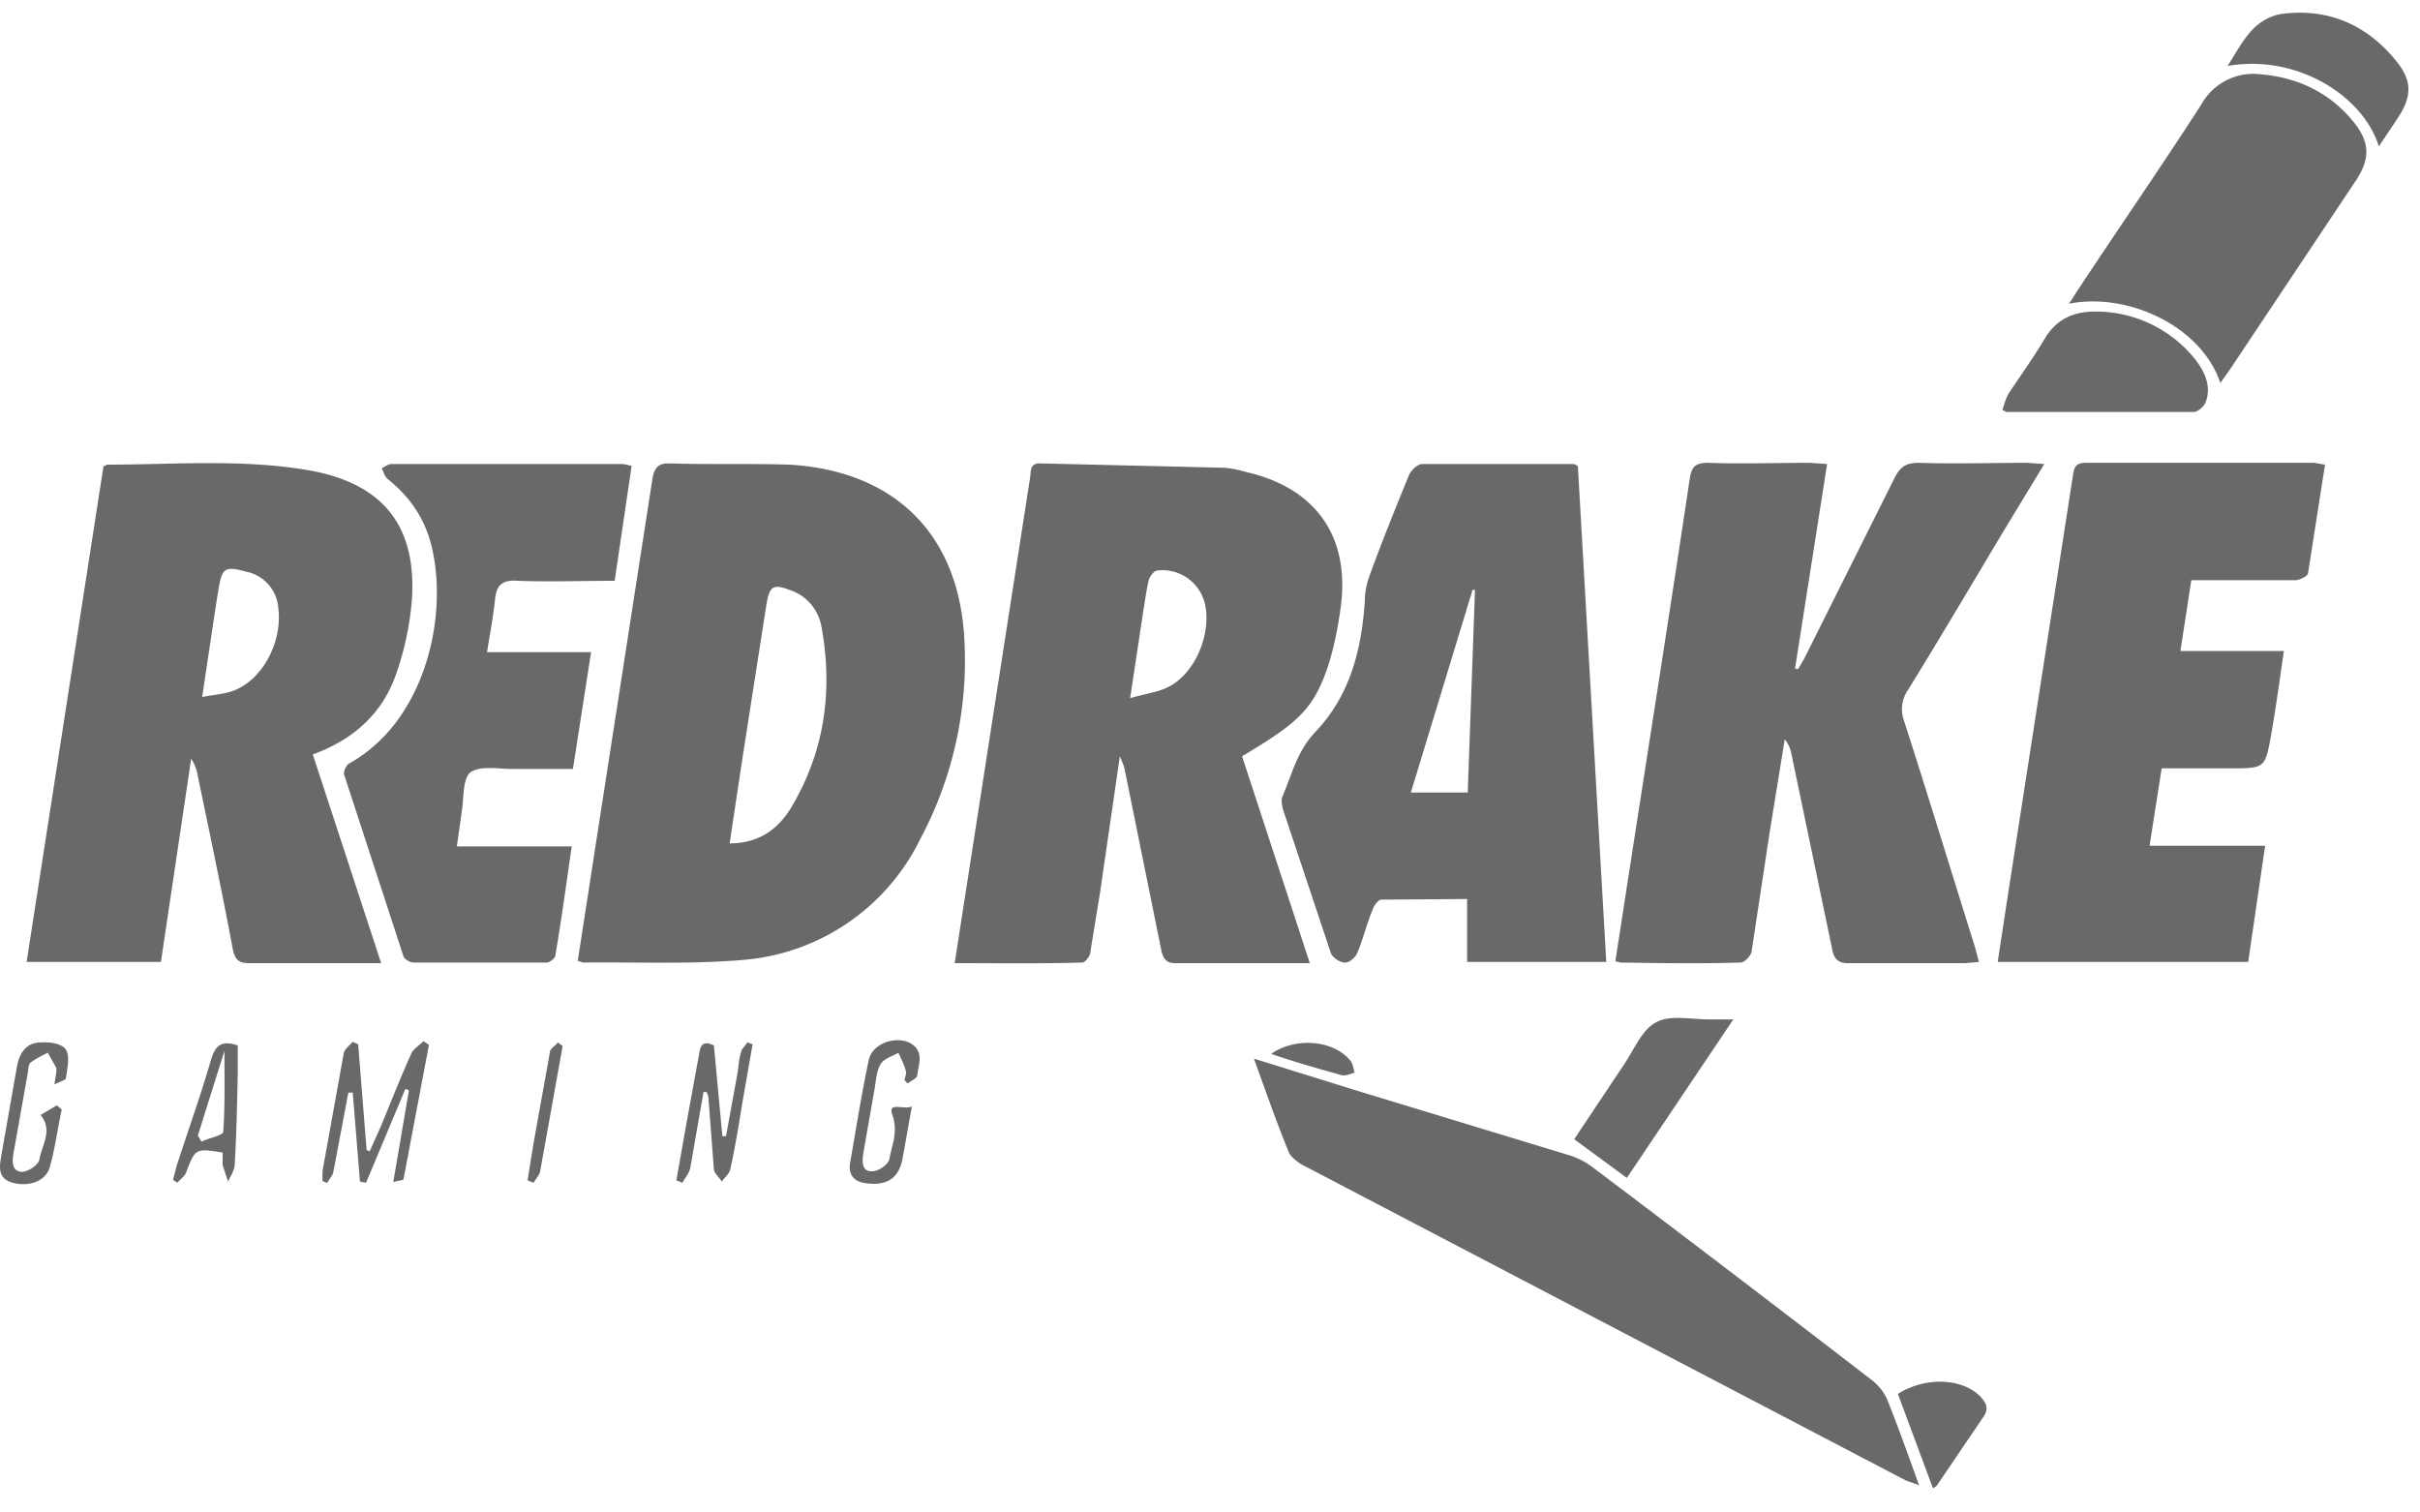 <svg width="40" height="25" fill="none" xmlns="http://www.w3.org/2000/svg"><path fill-rule="evenodd" clip-rule="evenodd" d="M18.68 11.54c.27-.08.48-.1.66-.2.42-.23.68-.86.58-1.34a.72.72 0 00-.79-.57c-.05 0-.12.09-.14.15-.04.16-.06.33-.09.5l-.22 1.46zm-2.9 4.38l.36-2.32.89-5.73c.01-.1 0-.22.17-.21l2.97.07c.14 0 .28.03.42.07 1.15.26 1.73 1.06 1.57 2.24-.05.36-.12.72-.24 1.06-.23.63-.48.86-1.39 1.4l1.12 3.42H19.5c-.2.01-.27-.03-.31-.24l-.6-2.96c-.01-.06-.04-.12-.08-.22l-.33 2.27-.16.98c-.01.07-.09.16-.13.16-.7.02-1.39.01-2.11.01zM3.34 11.52c.22-.04.4-.05.56-.12.46-.2.77-.81.7-1.35a.66.66 0 00-.53-.6c-.36-.1-.4-.06-.46.3l-.03.18-.24 1.6zm2.96 4.4H4.13c-.17 0-.24-.04-.28-.22-.18-.96-.38-1.91-.58-2.87a.74.74 0 00-.11-.29l-.5 3.36H.44l1.27-8.19.06-.03c1.12 0 2.25-.1 3.37.1 1.18.22 1.74.9 1.67 2.1-.03.44-.13.9-.28 1.31-.23.62-.7 1.04-1.36 1.28l1.13 3.45zM12.06 13.94c.49 0 .8-.24 1.01-.58.56-.93.7-1.94.51-2.99a.78.78 0 00-.53-.62c-.27-.1-.33-.06-.38.23l-.39 2.5-.22 1.46zm-2.51 1.94l.3-1.94.93-6c.03-.21.1-.29.3-.28.66.02 1.3 0 1.96.02 1.75.1 2.81 1.15 2.9 2.89a6.27 6.27 0 01-.73 3.3 3.58 3.58 0 01-2.97 2c-.86.07-1.73.03-2.6.04l-.1-.03zM33.79 7.67l-.68 1.12c-.52.87-1.04 1.75-1.57 2.61a.56.56 0 00-.07.51c.4 1.24.78 2.49 1.17 3.73l.07.26-.23.02h-1.9c-.2.01-.27-.07-.3-.25l-.67-3.21a.53.53 0 00-.11-.24l-.25 1.54-.3 1.98c-.02.07-.12.17-.18.17-.66.02-1.32.01-1.98 0l-.09-.02.21-1.36c.34-2.2.69-4.41 1.02-6.62.03-.2.1-.26.3-.26.56.02 1.12 0 1.68 0l.29.02-.53 3.38.05.01.1-.17 1.5-3c.1-.19.2-.24.4-.24.6.02 1.2 0 1.79 0l.28.02z" fill="#696969"/><path fill-rule="evenodd" clip-rule="evenodd" d="M24.38 9.75h-.04l-1.02 3.35h.94l.12-3.35zm1.7-2.05l.47 8.2h-2.3v-1.04l-1.42.01c-.05 0-.12.1-.14.16-.1.24-.16.5-.26.73-.03.07-.14.16-.2.15-.08 0-.2-.08-.23-.15l-.8-2.4c-.01-.06-.03-.14 0-.2.15-.35.24-.74.53-1.05.58-.6.78-1.37.83-2.2 0-.14.04-.3.09-.43.2-.55.42-1.09.64-1.63.04-.08.14-.18.22-.18H26c.01 0 .03 0 .07.03zM38.43 7.68l-.28 1.79c0 .05-.14.12-.21.12h-1.72l-.18 1.17h1.71c-.07.48-.13.93-.21 1.38-.1.56-.1.56-.68.56h-1.13l-.2 1.28h1.91l-.28 1.92h-4.14l.16-1.05 1.08-6.97c.02-.13.03-.23.21-.23h3.78l.18.03zM7.55 13.99h1.9c-.09.62-.17 1.21-.27 1.8 0 .05-.1.12-.14.12h-2.2c-.06 0-.15-.05-.17-.1l-.98-3c-.02-.05.03-.16.08-.19C7 11.94 7.4 10.26 7.15 9.1c-.1-.48-.35-.87-.74-1.18-.05-.04-.07-.12-.1-.18.05-.02.1-.07.16-.07h3.83l.14.03-.28 1.9c-.55 0-1.07.02-1.6 0-.26-.02-.36.07-.38.33-.03.27-.08.54-.13.85h1.72l-.3 1.93h-1c-.24 0-.54-.06-.7.06-.13.12-.1.44-.14.66l-.08.57zM20.73 17.5l1.77.55 3.42 1.04c.14.04.28.11.4.2 1.55 1.17 3.1 2.35 4.63 3.53.1.08.2.2.25.33.18.45.34.9.52 1.4l-.22-.08-10-5.23c-.07-.05-.17-.12-.2-.2-.2-.49-.37-.98-.57-1.53zM36.7 6.33c-.32-.95-1.54-1.5-2.5-1.31l.14-.22c.68-1.03 1.38-2.04 2.05-3.08a.98.98 0 01.99-.49c.6.05 1.12.3 1.51.77.29.35.29.63.04 1l-2.08 3.12-.15.21z" fill="#696969"/><path fill-rule="evenodd" clip-rule="evenodd" d="M33.1 6.77c.03-.1.06-.2.11-.28.2-.3.4-.58.58-.88.19-.33.48-.46.83-.46a2.1 2.1 0 011.68.81c.15.2.25.43.16.68-.02.07-.13.17-.2.17h-3.1l-.07-.04zM26.89 19.47l-.87-.64.82-1.23c.17-.25.3-.58.53-.7.23-.13.58-.05.88-.05h.4l-1.76 2.62zM39.32 2.42c-.26-.84-1.36-1.53-2.5-1.33.14-.22.26-.45.43-.62.12-.12.3-.22.47-.24.76-.1 1.4.18 1.88.77.28.34.27.6.02.97l-.3.45zM5.76 18.05l-.25 1.32c-.01.06-.07.12-.1.18-.03 0-.05-.02-.08-.03v-.16l.35-1.94c.01-.08.1-.14.15-.2l.09.04.14 1.75.05.02.18-.4c.17-.41.33-.82.51-1.22.04-.08.13-.13.2-.2l.09.06-.42 2.22c0 .02-.08.02-.17.05l.26-1.52L6.7 18l-.65 1.55-.1-.02-.12-1.47h-.07zM31.95 24.6l-.58-1.56c.46-.29 1.06-.26 1.36.04.11.12.15.21.04.36l-.76 1.12-.06.04zM11.63 18.04l-.22 1.26c-.02.1-.09.17-.13.25l-.1-.04.18-1.02.2-1.09c.02-.16.1-.19.24-.12l.14 1.5H12l.19-1.04c.02-.12.02-.23.06-.35.01-.06.07-.1.1-.16l.09.03-.17.97c-.06.37-.12.74-.2 1.1-.02.08-.1.14-.14.2-.04-.07-.12-.13-.13-.2l-.09-1.18c0-.04-.02-.07-.03-.1h-.05zM.9 17.92c.02-.14.04-.21.03-.27l-.14-.25c-.1.05-.2.1-.28.16-.04.03-.04.1-.05.17l-.24 1.35c-.02.13-.02.28.14.29.1 0 .27-.11.29-.2.04-.24.23-.49.02-.74l.27-.16.08.07c-.07.32-.11.65-.2.96-.07.23-.35.32-.61.25-.25-.07-.22-.26-.19-.44l.26-1.48c.04-.22.15-.4.4-.4.14-.01.35.02.41.12.07.12.02.31 0 .47 0 .03-.1.06-.18.1zM15.07 18.3l-.15.84c-.06.33-.25.46-.59.42-.2-.02-.31-.13-.28-.33.1-.57.19-1.15.31-1.71.06-.28.46-.41.7-.27.22.14.12.35.1.53-.01.05-.1.08-.16.13l-.05-.06c.01-.05.04-.11.02-.16-.03-.1-.08-.2-.12-.29-.1.06-.25.1-.3.2-.07.12-.07.28-.1.43l-.18 1.03c-.02.14-.03.31.15.3.1 0 .26-.11.28-.2.04-.23.15-.45.05-.73-.08-.23.18-.08.32-.14zM3.27 18.77l.06.1c.12-.06.35-.1.36-.16.03-.43.02-.86.02-1.34l-.44 1.4zm.41.28c-.45-.07-.45-.07-.6.32-.02.07-.1.12-.15.18l-.07-.05.06-.23c.19-.59.4-1.17.57-1.76.07-.23.17-.32.44-.23v.42c-.01.51-.02 1.03-.05 1.54 0 .1-.07.2-.11.29l-.09-.27v-.21zM9.3 17.29l-.37 2.06c-.01.07-.07.13-.11.2l-.1-.04.1-.62.27-1.5c0-.06.09-.1.13-.16l.08.06zM21.01 17.42c.4-.28 1.02-.23 1.3.1.05.05.06.14.08.21-.07.02-.15.06-.22.04-.36-.1-.71-.2-1.07-.32l-.09-.03z" fill="#696969"/></svg>
